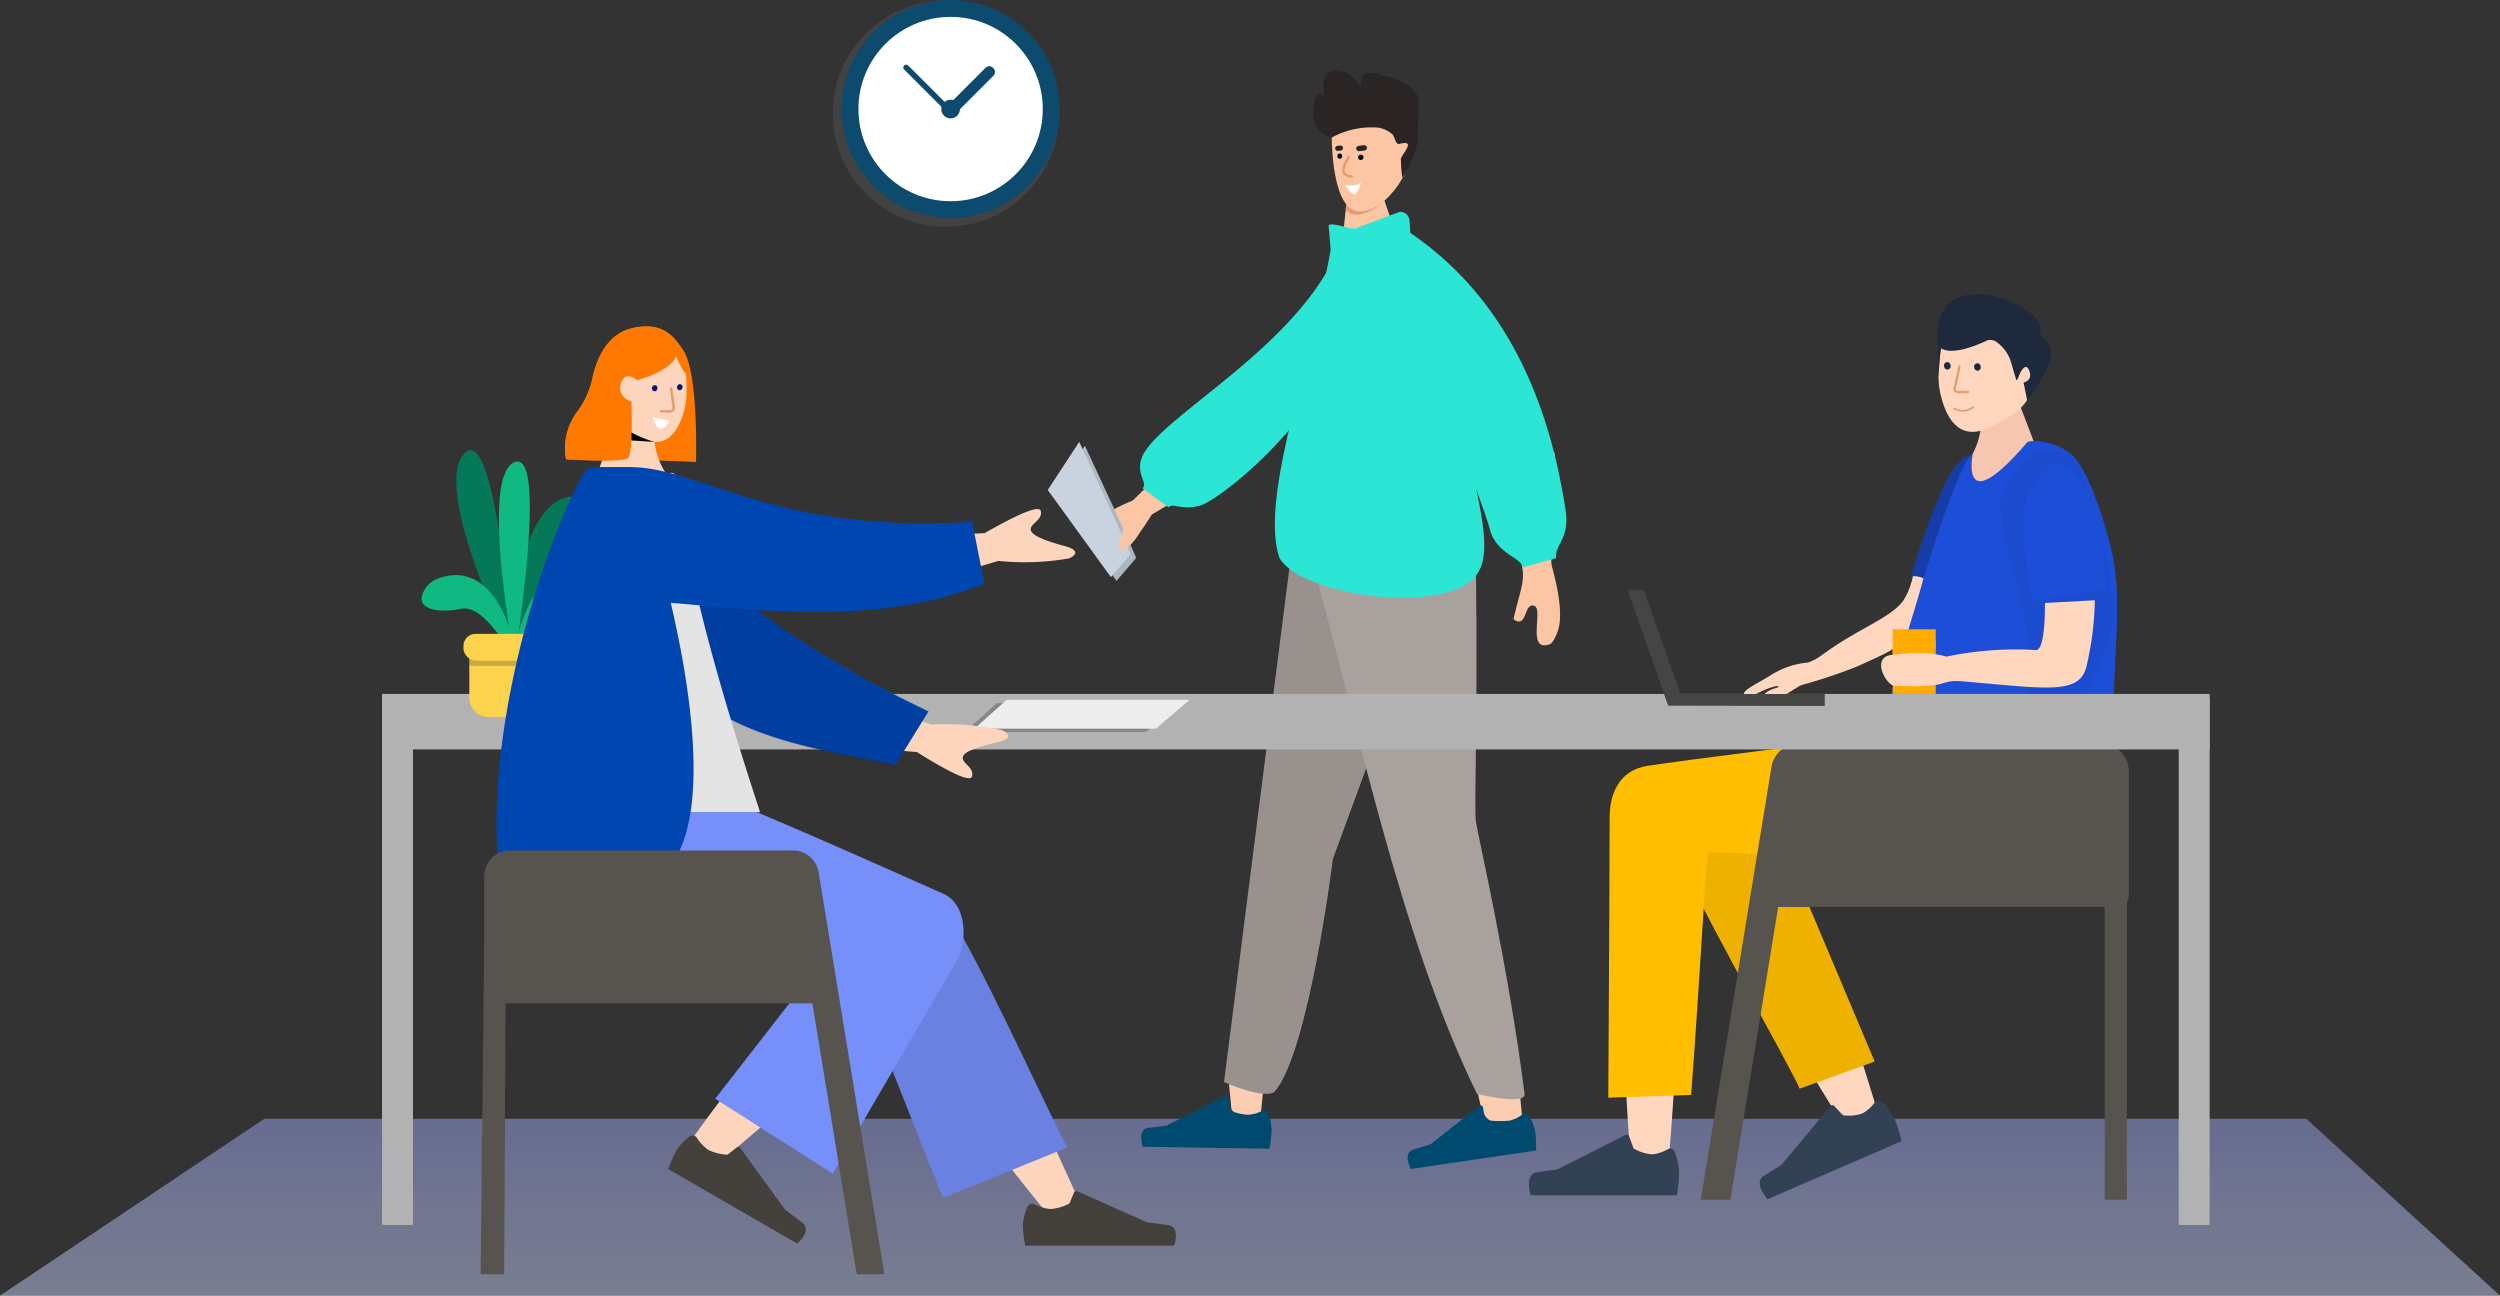 <svg xmlns="http://www.w3.org/2000/svg" viewBox="0 0 444.53 230.38"><rect x="0" y="0" width="444.53" height="230.38" fill="#333333" stroke="none"/><defs><linearGradient id="linear-gradient" x1="222.27" y1="230.38" x2="222.27" y2="198.94" gradientUnits="userSpaceOnUse"><stop offset="0" stop-color="#cbd5ff"/><stop offset="1" stop-color="#a4afff"/></linearGradient><style>.cls-2{fill:#ffd7bf}.cls-5{fill:#e59e72}.cls-6{fill:#1e293b}.cls-8{fill:#1d4ed8}.cls-11{fill:#ffab00}.cls-13,.cls-15,.cls-16,.cls-23,.cls-24,.cls-26,.cls-27,.cls-28,.cls-41,.cls-42,.cls-43,.cls-44,.cls-47{fill-rule:evenodd}.cls-13{fill:#ffbe00}.cls-15{fill:#334155}.cls-16{fill:#57534e}.cls-19,.cls-27{fill:#fcc5a3}.cls-20{fill:#e39c72}.cls-21{fill:#2a2524}.cls-22{fill:#fff}.cls-23{fill:#004a6f}.cls-24{fill:#a8a19d}.cls-25{opacity:.1}.cls-28{fill:#2be6d4}.cls-32{fill:#b2b2b2}.cls-36{fill:#0c4a6e}.cls-37{fill:#047857}.cls-38{fill:#10b981}.cls-39{fill:#fcd34d}.cls-41,.cls-45{fill:#fdd5bd}.cls-42{fill:#768ff9}.cls-43{fill:#44403c}.cls-44{fill:#ff7800}.cls-46{fill:#091280}.cls-47{fill:#0046b0}.cls-49{fill:#454544}</style></defs><g id="Layer_7" data-name="Layer 7"><path opacity=".46" fill="url(#linear-gradient)" d="M444.53 230.38l-34.44-31.44H46.99L0 230.38"/><path class="cls-2" d="M365.13 87.71l-6.73-17.66s-6.29.26-6.12 2.29c.92 11-7.6 12.54-4.8 15.78s17.65-.41 17.65-.41z"/><path d="M365.13 87.66L358.4 70s-6.29.26-6.12 2.28c.92 11-7.27 12.37-4.47 15.61s17.32-.23 17.32-.23z" fill="#940000" opacity=".08"/><path class="cls-2" d="M354.22 75.73c-4.4 2.45-7 .34-8.39-3.12A15.63 15.63 0 01344.7 66c.39-9.15 3.36-12.11 7.13-11.1s9.2-2.89 10 8.64c.63 8.94-4.07 10.22-7.61 12.19z"/><path class="cls-5" d="M348 69.92h2.13v-.43h-2.07a.36.36 0 01-.29-.13.23.23 0 010-.22l.9-4.15-.41-.09-.91 4.14a.67.67 0 00.14.58.76.76 0 00.51.3z"/><ellipse class="cls-6" cx="346.26" cy="65.07" rx=".59" ry=".67" transform="rotate(-9.49 346.138 65.062)"/><ellipse class="cls-6" cx="351.61" cy="65.28" rx=".59" ry=".67" transform="rotate(-9.49 351.458 65.26)"/><path d="M368.12 81.51c-4.4-1.77-11.72 9.32-16.1 17.86-1.65 3.21-.94 5.38 16.94 10" opacity=".25"/><path class="cls-8" d="M348.78 88c6.45 3.93-5 15.25-5 15.25l-3.94-.77s4.91-17.41 8.91-20.65-1.75 5.04.03 6.17z"/><path d="M348.78 88c6.45 3.93-5 15.25-5 15.25l-3.94-.77s4.91-17.41 8.91-20.65-1.75 5.04.03 6.17z" opacity=".23"/><path class="cls-8" d="M350.81 80.53s-2.65 12.48 9.64-1.87c.46-.55 5.4-.29 8.11 2.37 3.43 3.37 6.42 14.8 6.89 16.79 2.44 10.37-.39 20.88 0 49.49-25.13-3.2-13.63-2-42.76-7.56-1.11-.48 13.06-54.75 18.12-59.22z"/><path d="M369.26 82.37c-2.13-3.41-9-4-13 4.83-2.62 5.69 6.38 24.88 3.95 30.64-1.1 2.61 1.57 7.15 2.1 7.5 3 2 5.77 6.49 12.55-10.88 3.22-8.33-4.38-30.13-5.6-32.09z" opacity=".04"/><path class="cls-11" d="M336.54 113.88h7.66v9.51h-7.66z"/><path class="cls-5" d="M349 73.19a2.1 2.1 0 00.43 0 4.71 4.71 0 001.64-.72l-.2-.27a4.43 4.43 0 01-1.51.66 3.28 3.28 0 01-1.93-.41l-.17.29a3.89 3.89 0 001.74.45z"/><path class="cls-2" d="M363.61 107.22s.16 8.44-1.6 8.37a60.24 60.24 0 00-15.95 1.17s-3-1.19-9.8-.3c-3.54.46-.91 5.39.6 5.47 10.39.51 7.59-1.16 12.19-.77 14.88 1.27 20.57 2.39 21.91-2.5a55.58 55.58 0 001.53-11.93z"/><path class="cls-8" d="M366.48 82.67c7.37 1.67 8 22.12 8 22.12l-13.1 2.26s-3.21-15.39-.46-19.74 3.53-5.09 5.56-4.64z"/><path id="Skin" d="M299.87 139c-3.76-5.09-13.08.48-13.08 2.79 0 11.08 2.77 62.73 3.3 66s6.18 4.41 6.51.26c.52-6.6 2.42-29.15 1.45-39.79-.28-3.11 5.77-5.81 5.47-8.63q8 14.31 24.23 40.46l6-2.76q-7.09-23.37-11.63-33C317 153.4 312.09 144 310 140.66c-2.66-4.38-7-3.8-10.13-1.66z" fill-rule="evenodd" fill="#ffd7bf"/><path id="Leg-Back" class="cls-13" d="M333.34 188.75l-20.68-49c-5-8-18.84 1.62-17.15 6.24 3.84 10.5 23.34 44.47 24.48 47.59z"/><path id="Leg-Back-2" data-name="Leg-Back" d="M333.34 188.75l-20.68-49c-5-8-18.84 1.62-17.15 6.24 3.84 10.5 23.34 44.47 24.48 47.59z" opacity=".07" fill-rule="evenodd"/><path id="Leg-Front" class="cls-13" d="M286.21 145.35c0 13.89-.24 46.78-.24 49.83l14.74-.49c1.68-22.41 2.67-42.91 3.07-43.11.91-.43 38.62 2.14 49.51 2.56 15.7.59 20.8-6.16 21.33-24.44H344.2q-39 4.65-51.29 6.48c-5.25.82-6.7 5.35-6.7 9.17z"/><g id="Accessories_Shoe_Flat-Sneaker" data-name="Accessories/Shoe/Flat-Sneaker"><path id="shoe" class="cls-15" d="M297.82 204.91a12.71 12.71 0 01.77 3.51 30.64 30.64 0 01-.41 4.13h-26q-1-3.8 1.17-4.11t3.63-.54l12.09-6.12a.45.45 0 01.61.27l.78 2.14a7.6 7.6 0 003.28 1.07 6.74 6.74 0 002.84-.94.88.88 0 011.22.51z"/></g><g id="Accessories_Shoe_Flat-Sneaker-2" data-name="Accessories/Shoe/Flat-Sneaker"><path id="shoe-2" data-name="shoe" class="cls-15" d="M334.77 196a12.7 12.7 0 012.1 2.91 28.57 28.57 0 011.26 4l-23.86 10.34c-1.62-2.06-1.81-3.47-.55-4.23s2.29-1.42 3.11-1.95l8.65-10.41a.45.45 0 01.67 0l1.56 1.65a7.61 7.61 0 003.44-.32 6.88 6.88 0 002.23-2 .89.89 0 011.33 0 .12.12 0 00.06.01z"/></g><path id="Seat" class="cls-16" d="M373.57 132.23h-52.64a4.92 4.92 0 00-4.92 4.92v24.11h60.52a2 2 0 002-2v-22.11a4.92 4.92 0 00-4.96-4.92z"/><path id="Wheel-Stuff" class="cls-16" d="M320.93 132.23h-1.08a4.93 4.93 0 00-4.86 4.13l-12.57 76.95h5.26z"/><g id="Wheel"><path id="Wheel-Stuff-2" data-name="Wheel-Stuff" fill="#57534e" d="M374.24 139h3.94v74.32h-3.94z"/></g><path d="M262.4 192.71l1.7 7.58 6.83 1.35-.91-9.72-7.62.79zm-44.21-3.51l.91 9.51 5.04-.23 1.12-10.92-7.07 1.64z" fill="#fccdb0"/><path class="cls-19" d="M244.47 30.65l5.46 16.09-11.48-1.54 1.48-14.06 4.54-.49z"/><path class="cls-20" d="M239.5 35.28a11.78 11.78 0 00-.2 1.87c.65 1.65 3.42 1 5 0a8.84 8.84 0 001.78-1.47z"/><path class="cls-19" d="M236.79 23.37s-.27 12.74 4.16 14.1 11.05-7.13 9.87-12.4-11.69-9.98-14.03-1.7z"/><path class="cls-21" d="M236.81 24.45s-3.84-.59-3.25-5.23 1.9-1.7 1.9-1.7-1-4.62 1.8-5 4.68 2.83 4.68 2.83-.22-2.86 2.3-2.36c8.31 1.68 8 4.8 8 4.8s-.08 4.67-.09 6.24c0 3.32-2.8 7.6-2.8 7.6a30.68 30.68 0 01-.26-3.29c0-.84 3-3.59-.26-2.75-.71.19-.89-1.45-1.25-1.71a5.16 5.16 0 00-2.46-1.18 14.8 14.8 0 00-8.31 1.75z"/><path class="cls-20" d="M240.17 31.59a2.11 2.11 0 01-1.1-.42.85.85 0 01-.39-.59c-.2-1.06 1-2.87 1.1-2.95l.34.23c-.34.49-1.18 1.9-1 2.64a.46.46 0 00.2.33c.82.53 1.08.29 1.08.29l.32.26a.66.66 0 01-.55.21z"/><path class="cls-22" d="M239.15 32.86a3.83 3.83 0 002.85-.34s-.56 2-1.22 2-1.63-1.66-1.63-1.66z"/><ellipse cx="238.22" cy="27.77" rx=".43" ry=".47" transform="rotate(-5.77 238.12 27.716)"/><ellipse cx="241.96" cy="27.99" rx=".48" ry=".47" transform="rotate(-14.65 241.903 27.972)"/><path class="cls-21" d="M238.4 26.77l-.48.05a.45.45 0 01-.51-.39.47.47 0 01.4-.5l.49-.05a.44.44 0 01.5.39.46.46 0 01-.4.5zm4.28-.01l-1 .12a.48.48 0 01-.53-.42.47.47 0 01.42-.52l.95-.12a.48.48 0 01.53.42.47.47 0 01-.37.52z"/><g id="Accessories_Shoe_Flat-Sneaker-3" data-name="Accessories/Shoe/Flat-Sneaker"><path class="cls-23" d="M225.52 197.93a.78.78 0 00-1.05-.44 6.1 6.1 0 01-2.47.73 9.17 9.17 0 01-2.49-.46 1.94 1.94 0 01-1-1.9l-.05-.79a.37.37 0 00-.53-.24l-10.53 5.32c-.84.12-1.89.25-3.16.39s-1.62 1.27-1.06 3.36l22.53.36a23.11 23.11 0 00.41-3.39 10 10 0 00-.62-2.88s.03.01.02-.06z" id="shoe-3" data-name="shoe"/></g><g id="Accessories_Shoe_Flat-Sneaker-4" data-name="Accessories/Shoe/Flat-Sneaker"><path class="cls-23" d="M271.84 198.4a.77.77 0 00-1.11-.26 6.17 6.17 0 01-2.32 1.12 16.91 16.91 0 01-3.34 0 2 2 0 01-1.26-1.72l-.17-.78a.37.37 0 00-.56-.15l-8.73 6.87c-.8.25-1.82.55-3 .9s-1.4 1.51-.52 3.48l22.3-3.28a23.63 23.63 0 00-.14-3.41 9.72 9.72 0 00-1.08-2.75z" id="shoe-4" data-name="shoe"/></g><g id="Bottom_Standing_Skinny-Jeans" data-name="Bottom/Standing/Skinny-Jeans"><path class="cls-24" d="M256.31 100.13L237 152.71s-4.22 34-10.26 41.28c-1.48 1.77-9.1-1.58-9.1-1.58l11.9-93.55z" id="Leg"/><g id="Leg-2" data-name="Leg" class="cls-25"><path class="cls-26" d="M255.93 100.9l-19 51.81s-4.22 34-10.26 41.28c-1.48 1.77-9.1-1.58-9.1-1.58l11.9-93.55z"/></g><path class="cls-24" d="M262.44 100.69c.35 27.76-.36 42.89 0 45.42s5.84 26.1 8.65 48.41c.27 2.1-8.46 0-8.46 0-13.87-28.36-21.58-67.28-29.09-93.83z" id="Leg-3" data-name="Leg"/></g><g id="humaaans_standing-2" data-name="humaaans/standing-2"><g id="humaaan-8"><g id="Body_Turtle-Neck" data-name="Body/Turtle-Neck"><path class="cls-27" d="M216.93 84.34l-12.11 7.14q-4.56 7.17-5.35 6.2c-.8-1 .47-2.12 0-2.86s-2.86-.32-5.16.19-1.76-.63-1.27-1.21a35.09 35.09 0 018.37-4.8l11.65-11.37zm59.17 16.93c.32 1.3 2.06 7.48.92 10.86-.48 1.39-1 2.26-1.51 2.44-4.14 1.43-1-6.22-2.69-6.84-1.9-.69-1.23 4.21-3.7 2.37 1.06-4.75 2-6.48 1.58-9-.19-1.11-.55-5.43-1.33-15.23l7.08-5.44c-.67 21.36-.78 19.08-.35 20.84z"/><path class="cls-28" d="M242.59 41.81L239 41.2c-5.6 19.8-34.38 33.3-36.15 40.7-.65 2.72 1.31 4.09.3 4.92l4.62 3.38c.78-.91 2.45.76 5.94-.41s30.48-21.03 28.88-47.98z" id="Clothes-Back"/><path class="cls-28" d="M236.61 44.44c-4.11 22.41-12.52 44.17-9.14 54.69 3.67 6.89 31 10.82 35.56 2.31 1.87-3.45.34-10.08-.55-14.54 1.18 3.49 1.77 4.81 2.46 7.32 1.18 4.33 5.78 5 5.78 6.69l6-1.67c-.41-2.27 2.44-3.37 1.67-8.44q-5.13-34.06-27.61-49.38l-.16-2.22a1.64 1.64 0 00-1.75-1.53l-8 3c-.9.06-4.68-1.38-4.62-.47z" id="Clothes-Front"/></g></g></g><path d="M202 99.24c.15-.22-9.1-20-9.1-20l-5.6 8.56 11.23 15.49z" fill="#adb7c3" fill-rule="evenodd"/><path d="M201 98.57c.15-.23-9.1-20-9.1-20l-5.6 8.55 11.23 15.5z" fill="#c9d2df" fill-rule="evenodd"/><path class="cls-27" d="M202.52 94.88l-2.52-1.3s-1.53 3.92-.95 4.26 2.46-1.09 3.47-2.96z"/><circle cx="168.2" cy="20.2" r="20.13" fill="#706f6f" opacity=".26"/><path class="cls-32" d="M67.93 123.39h324.98v9.87H67.93z"/><path fill="#878787" d="M177.28 125.01h32.54l-6.03 5.14h-32.26l5.75-5.14z"/><path fill="#ededed" d="M179.01 124.43h32.54l-6.03 5.14h-32.26l5.75-5.14z"/><circle cx="169.03" cy="19.39" r="17.89" stroke="#0c4a6e" stroke-miterlimit="10" stroke-width="3" fill="#fff"/><circle class="cls-36" cx="169.03" cy="19.39" r="1.66"/><rect class="cls-36" x="171.97" y="10.59" width="1.99" height="10.32" rx=".89" transform="rotate(45 172.96 15.742)"/><rect class="cls-36" x="164.05" y="10.1" width="1.02" height="10.69" rx=".46" transform="rotate(135 164.562 15.437)"/><path class="cls-37" d="M90.36 115.41s1.14-24.11 10-26.91-10 26.91-10 26.91z"/><path class="cls-37" d="M91.11 116.37S76.69 87 82.51 80.7s8.6 35.67 8.6 35.67z"/><path class="cls-38" d="M91.5 117.2s-6.25-32.38-.06-35 .06 35 .06 35z"/><path class="cls-38" d="M91 117.12s1.44-7.55 4.49-12c2.19-3.17 5.78-3.87 7.58-3 2.16 1.07-3 4.13-6.61 7.6a29.82 29.82 0 00-5.46 7.4z"/><path class="cls-38" d="M77.57 103c2.63-1.12 9.23-2.54 13.15 9a43.87 43.87 0 01.84 5.49s-5.2-10.12-9.49-9.24c-3.83.79-8.61.27-6.64-3.28a4.53 4.53 0 012.14-1.97z"/><path class="cls-39" d="M83.45 114.22h16.37v9.85a3.44 3.44 0 01-3.44 3.44h-9.49a3.44 3.44 0 01-3.44-3.44v-9.85z"/><rect class="cls-39" x="82.41" y="112.71" width="18.45" height="4.74" rx="2.12"/><path d="M98.65 117.48h-14a2.11 2.11 0 01-1.18-.37v1.21a2.33 2.33 0 00.53.07h14a2.16 2.16 0 001.83-1v-.24a2.08 2.08 0 01-1.18.33z" opacity=".2"/><path class="cls-32" d="M387.4 124.16h5.5v93.65h-5.5zm-319.47 0h5.5v93.65h-5.5z"/><g id="Bottom_Sitting_Baggy-Pants" data-name="Bottom/Sitting/Baggy-Pants"><path class="cls-41" d="M186.64 216.33q-13.89-17-18.79-25.15c-5.6-9.34-10.18-17.66-11.63-20.84-3.45-7.57 7.94-11.12 10.52-7.58q5.85 8 25 50.48z" id="LegLower"/><path class="cls-42" d="M167.67 213l-17.23-43.38c-3.69-7.9 14.11-13.1 16.82-9.42 6.15 8.35 20.76 41.31 22.6 43.8z" id="LegLower-2" data-name="LegLower"/><g id="LegLower-3" data-name="LegLower" class="cls-25"><path class="cls-26" d="M167.67 213l-17.23-43.38c-3.69-7.9 14.11-13.1 16.82-9.42 6.15 8.35 20.76 41.31 22.6 43.8z"/></g><g id="Lower-Leg"><path class="cls-41" d="M121.78 204.34c3.35-4.9 15.56-21.37 22.21-28.18 1.91-2 3.78-3.84 5.54-5.59 5.24-5.21 15.68 3.54 10.45 8.28-13 11.81-32 27.76-33.63 29.18-2.23 1.97-6.68-.61-4.57-3.69z" id="LegLower-4" data-name="LegLower"/></g><g id="Accessories_Shoe_Flat-Sneaker-5" data-name="Accessories/Shoe/Flat-Sneaker"><path class="cls-43" d="M122.56 202.13a10 10 0 00-2.25 2.33 23.19 23.19 0 00-1.49 3.42l22.94 13.25q2.6-2.44.81-3.79c-1.2-.9-2.18-1.66-3-2.27l-7.91-10.91a.48.48 0 00-.66-.11l-1.65 1.27a8.38 8.38 0 01-3.37-.84 7.54 7.54 0 01-2.08-2.18.94.94 0 00-1.31-.22z" id="shoe-5" data-name="shoe"/></g><g id="Accessories_Shoe_Flat-Sneaker-6" data-name="Accessories/Shoe/Flat-Sneaker"><path class="cls-43" d="M182.66 214.64a10.23 10.23 0 00-.79 3.15 22.78 22.78 0 00.43 3.7h26.48q1-3.41-1.19-3.68c-1.48-.18-2.71-.35-3.69-.49l-12.32-5.49a.47.47 0 00-.62.23l-.79 1.92a8.49 8.49 0 01-3.35 1 7.48 7.48 0 01-2.89-.85.93.93 0 00-1.24.47z" id="shoe-6" data-name="shoe"/></g><path class="cls-42" d="M144.24 171.83q-21.48-3.5-28.78-4.79c-13.86-2.44-17.91-9.9-15.52-26.18h25.55q5.07 1.47 42.37 18.11c4.48 2.23 3.64 8.77 2.83 10.93q-.06.14-22.63 38.78l-20.9-13.31 17.12-22c.45-.88.44-1.37-.04-1.54z" id="Leg-and-Butt"/></g><path class="cls-44" d="M120.6 62.55s-1 3.26-7.28 5c0 0-1.85-1.52-2.65 0a2.47 2.47 0 001.6 3.76s.36 9.27-.62 10.11-11 .22-11 .22a10.84 10.84 0 012-8.47 14.79 14.79 0 002.67-5.87c.7-3.3 2.48-7.84 7-8.94 5.75-1.39 7.68 1.82 9.14 3.9 2.78 3.94 2.3 19.88 2.3 19.88l-10.94-.41.69-7.8 7.32-.84s2.53-5.87-.23-10.54z"/><path class="cls-45" d="M104.06 89.78l6.43-16.87s6 .24 5.84 2.18c-.87 10.54 7.26 12 4.59 15.08s-16.86-.39-16.86-.39z"/><path class="cls-45" d="M113.67 77.5c3.49 2.27 5.74.68 7.09-2.09a12.78 12.78 0 001.31-5.41c.2-7.56-2.07-10.17-5.24-9.56s-7.43-2.91-8.75 6.56c-1.02 7.35 2.79 8.67 5.59 10.5z"/><path class="cls-20" d="M119.12 73.36a1 1 0 00.7-.3.88.88 0 00.21-.71l-.51-3.47-.42.06.46 3.51a.42.42 0 01-.4.46h-1.79v.4l1.71.09z"/><ellipse class="cls-46" cx="120.86" cy="68.85" rx=".55" ry=".49" transform="rotate(-76.55 120.866 68.841)"/><ellipse class="cls-46" cx="116.41" cy="69.03" rx=".55" ry=".49" transform="rotate(-76.55 116.417 69.032)"/><path class="cls-22" d="M119 74.88l-3-.77s1.07 4.23 3 .77z"/><path class="cls-44" d="M120.19 63.38s-.63 2.43-6.87 4.22c0 0-1.85-1.52-2.65 0a2.47 2.47 0 001.6 3.76s.36 9.27-.62 10.11-11 .22-11 .22a10.82 10.82 0 012-8.46 14.92 14.92 0 002.67-5.87c.7-3.31 2.48-7.85 7-8.95 5.75-1.38 7.74 1.78 9.14 3.9 1.29 1.78 1.86 8-1.27 1.07z"/><g id="Body_Pointing-Up" data-name="Body/Pointing-Up"><path class="cls-41" d="M157.1 105.79l20.42-6.05a46.09 46.09 0 0012.57-.45c.93-.39 2.23-1.37-.73-2.18s-6-1.81-6.08-2.93 2.12-1.68 1.79-3.29q-.31-1.62-10 3.91l-18.38.87zM145.5 122l20.16 6.85a45.65 45.65 0 0112.54 1c.91.42 2.17 1.45-.82 2.14s-6.1 1.57-6.19 2.69 2.05 1.76 1.66 3.36q-.39 1.59-9.81-4.31l-18.34-1.61z"/><path class="cls-47" d="M115.64 89.7c12.18 15.59 27.78 26.45 49.46 36.79l-5.88 9.51c-22.95-4.28-35.17-7.14-43.57-22.4-2.1-3.83-5.33-16.65-7.36-23.34z" id="Coat-Back"/><g id="Coat-Back-2" data-name="Coat-Back" class="cls-25"><path class="cls-26" d="M115.86 89.48c12 15.71 27.52 26.73 49.09 37.3l-6 9.45c-22.9-4.52-35.09-7.51-43.33-22.85-2.07-3.86-5.17-16.7-7.12-23.41z"/></g><path d="M93.71 144.4h41.44q-14.09-42.95-14.39-58.95c0-.54-1-1.5-1.46-1.37a15.35 15.35 0 01-10.43-1c-9.82 15.77-13.22 35.22-15.16 61.32z" fill="#e4e4e4" fill-rule="evenodd" id="Shirt"/><path class="cls-47" d="M112.41 83.07c11.88.1 26.1 12 60.44 9.7l2.19 11c-19 7.72-40.87 4.61-55.77 3.42 6.47 27.77 6.17 50.5-8.12 50.5h-22.1c-3.51-23.59 5.72-56.29 14.27-72.79a2.9 2.9 0 012.68-1.85h6.42z" id="Coat-Front"/></g><path d="M116.38 78.58l-4.11-.26v-1.43a20.44 20.44 0 004.11 1.69z"/><g id="humaaans_sitting-7" data-name="humaaans/sitting-7"><g id="A-Human_Sitting" data-name="A-Human/Sitting"><g id="Bottom_Sitting_Wheelchair" data-name="Bottom/Sitting/Wheelchair"><path id="Seat-2" data-name="Seat" class="cls-16" d="M86.09 155.84v20.73a1.85 1.85 0 001.84 1.85h56.68v-22.58a4.6 4.6 0 00-4.61-4.61H90.7a4.6 4.6 0 00-4.61 4.61z"/><path id="Wheel-Stuff-3" data-name="Wheel-Stuff" class="cls-16" d="M152.34 226.58h4.92l-11.7-71.49a4.61 4.61 0 00-4.55-3.86h-1z"/></g></g></g><path class="cls-16" d="M86.09 168.2l-.63 58.38h4.18l.29-52.65-3.84-5.73z"/><path class="cls-2" d="M339.81 103.7a11 11 0 01-1.48 3.23c-2.39 3.1-8.21 4.95-14.48 9.63a8.68 8.68 0 01-2.39 1.25 14.78 14.78 0 00-6.77 2.36c-1.35.87-4.54 2.42-4.58 3.1-.07 1 .1 1.16 1.84.27 1.91-1 4.2-1.87 4.3-1.41.05.21-3.25.59-2.65 2.41.09.25 2.95-.7 3.2-.73.55-.07 3-1.83 3.54-2a94 94 0 009.65-3.21c5.17-2.31 7.45-3.28 8.21-4.87.44-.92.88-1.16 1.07-1.61s2.75-9.06 2.75-9.3a4.09 4.09 0 00-1.84-.36c-.18.14-.03.35-.37 1.24z"/><path class="cls-49" d="M299.11 124.27l-2.57.9-7.14-20.27 2.89-.01 6.82 19.38z"/><path class="cls-49" d="M324.46 125.53l-27.84-.06-.7-2.07h28.54v2.13z"/><path class="cls-11" d="M344.2 115.39l-7.66.96v-4.46h7.66v3.5z"/><path class="cls-6" d="M357.66 64.67a6.72 6.72 0 00-2.41-3.67 1.94 1.94 0 00-1.87-.48c-6.73 3.13-8.13 1.34-8.19 1.44s-.21.16-.5 5.09c0 0-.17-2.23-.22-7.74s4.7-8.84 12.24-6 6 6.26 6 6.26 2.28 1.41 2 3.77-4.22 8-4.22 8l-.68-3.34s1.73-.27 1-2.13c-.46-1.22-1.23-.4-1.67.62-.16.38-.5 1.42-.64 1-.23-.73-.5-1.69-.84-2.82z"/></g></svg>